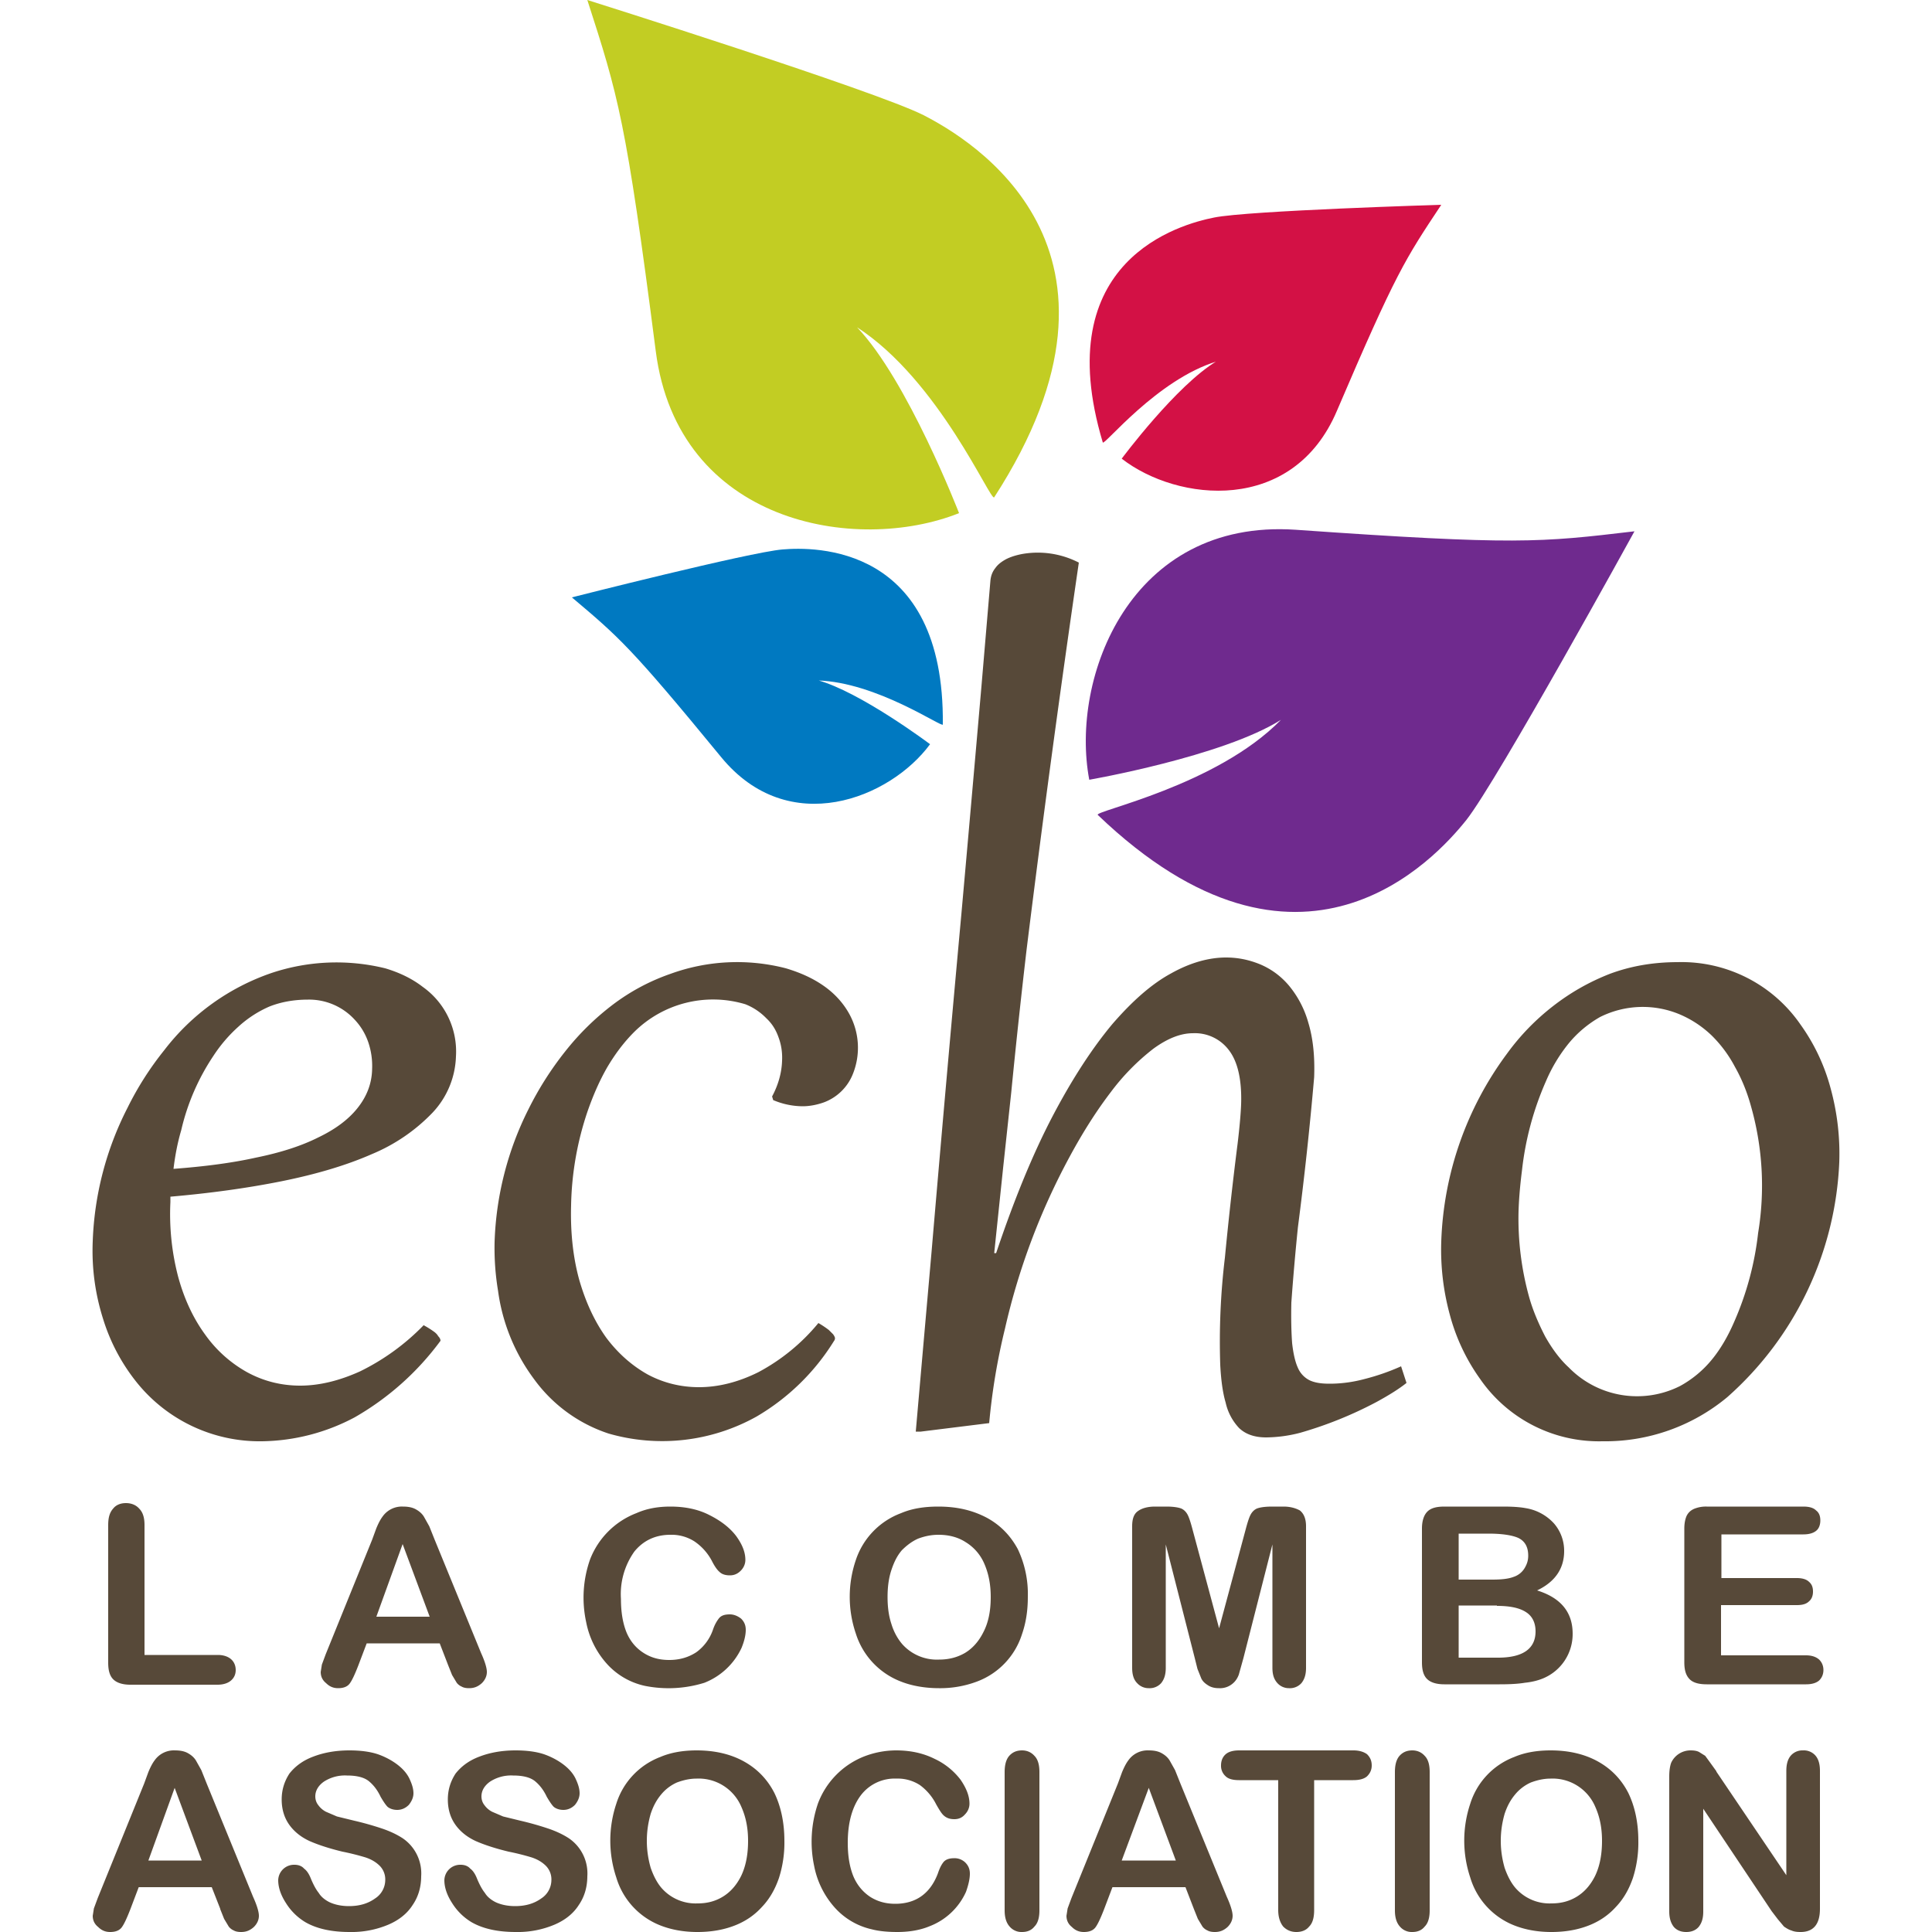 <svg width="500" height="500" xmlns="http://www.w3.org/2000/svg"><g fill="none" fill-rule="nonzero"><path d="M96.3 276.7a19 19 0 0 0-1-7c-.8-2.3-2-4.2-3.5-5.8a16 16 0 0 0-12.1-5.2c-3.6 0-7 .6-10 1.8a29 29 0 0 0-8 5.2 38.2 38.2 0 0 0-6.5 7.6 58 58 0 0 0-8.3 19.2c-1 3.4-1.6 6.7-2 10 7.9-.6 15-1.5 21.3-2.9 6.4-1.3 11.7-3 16.1-5.2 4.4-2.1 7.8-4.6 10.2-7.6 2.4-3 3.7-6.3 3.8-10Zm13.4 66.3a23.6 23.6 0 0 1 2.7 1.7c.4.3.8.7 1 1.1.4.4.6.8.6 1.2a72 72 0 0 1-22.2 19.8 52.4 52.4 0 0 1-24 6.2 40.8 40.8 0 0 1-32.3-15.1 49.5 49.5 0 0 1-8.8-16.5c-2-6.3-3-13-2.7-20.2a82 82 0 0 1 9-34.5 81 81 0 0 1 9.5-14.9 59.1 59.1 0 0 1 27.8-20 53 53 0 0 1 29.4-1.2c3.7 1.1 7 2.7 9.7 4.8a20.5 20.5 0 0 1 8.6 18 22.2 22.2 0 0 1-6.1 14.6 46.4 46.4 0 0 1-15.7 10.7c-6.6 2.9-14.4 5.2-23.3 7-9 1.8-18.5 3.1-28.8 4v1.4a64 64 0 0 0 2 19.3c1.6 5.9 4 10.9 7 15a33 33 0 0 0 10.8 9.7c4.2 2.3 8.8 3.5 13.8 3.5s10.2-1.3 15.5-3.7a59.1 59.1 0 0 0 16.5-12ZM199.8 283.8c1.6-3 2.5-6.1 2.6-9.3.1-2.1-.2-4.1-.9-6-.7-2-1.7-3.6-3.2-5a15.4 15.4 0 0 0-5.4-3.6 29 29 0 0 0-28.8 7.2c-2.7 2.7-5 5.8-7 9.2-2 3.5-3.6 7.2-5 11.2a80.2 80.2 0 0 0-4.3 24.4c-.2 7 .5 13.5 2.1 19.3 1.7 5.9 4 10.8 7 15 3 4 6.6 7.2 10.7 9.5 4.1 2.2 8.6 3.3 13.3 3.3 5 0 10.2-1.3 15.4-3.9a51.3 51.3 0 0 0 15.5-12.7 25 25 0 0 1 2.7 1.8l1.1 1.1c.3.4.5.8.5 1.1l-.1.4-.2.3a58 58 0 0 1-20 19.5 50.1 50.1 0 0 1-38.3 4.4 38.8 38.8 0 0 1-19.3-14.1 49.2 49.2 0 0 1-9.3-22.8c-.7-4.2-1-8.4-.9-12.7a82.3 82.3 0 0 1 8.7-34.2 84.7 84.7 0 0 1 9.5-15c3.7-4.7 7.8-8.7 12.4-12.2 4.5-3.4 9.5-6.1 15-8a50.5 50.5 0 0 1 29.8-1.4c4 1.2 7.2 2.7 10 4.7s5 4.5 6.5 7.3a18.2 18.2 0 0 1 .8 15.4 12.9 12.9 0 0 1-7.5 7.3c-1.7.6-3.6 1-5.5 1a19.7 19.7 0 0 1-7.6-1.6l-.3-1ZM257.8 324.3c4.7-14 9.6-25.9 14.7-35.6 5.1-9.7 10.3-17.6 15.4-23.7 5.2-6 10.2-10.4 15.2-13.1 5-2.8 9.8-4.1 14.2-4.1 3.1 0 6 .6 8.9 1.8 2.8 1.2 5.3 3 7.4 5.5a26 26 0 0 1 5 9.6c1.2 4 1.7 8.6 1.5 14.1a906 906 0 0 1-4.2 38.8 654.8 654.8 0 0 0-1.7 19.5c-.1 4.3 0 7.8.2 10.5.3 2.7.8 4.9 1.5 6.4a6.4 6.4 0 0 0 3.2 3.3c1.4.6 3 .8 5 .8 3 0 6-.4 9-1.2a58 58 0 0 0 9.5-3.3l1.4 4.3c-2 1.6-4.6 3.2-7.7 4.9a102.1 102.1 0 0 1-19.8 8 36 36 0 0 1-8.8 1.2c-3 0-5.3-.8-7-2.4a14 14 0 0 1-3.5-6.6c-.8-2.7-1.2-6-1.4-9.7a181.7 181.7 0 0 1 1.2-27.8 968.5 968.5 0 0 1 3.3-29.6c.5-4.2.8-7.6.9-10.1.2-6.1-.8-10.8-3-13.8a11 11 0 0 0-9.5-4.6c-3.1 0-6.5 1.3-10.2 4a58.2 58.2 0 0 0-11 11.2c-3.6 4.7-7.2 10.3-10.7 16.8a174.8 174.8 0 0 0-16.7 44.4 165 165 0 0 0-4.1 24.5l-17.7 2.2H237l1.9-21.7 2.2-25a13548.1 13548.1 0 0 1 7.7-87.2 26465.1 26465.1 0 0 0 5.2-59l2.3-27.1c.1-1.4.5-2.5 1.3-3.5.7-1 1.7-1.7 2.8-2.3 1.2-.6 2.5-1 4-1.3a23.2 23.2 0 0 1 14.8 2.2 4653.1 4653.1 0 0 0-13.5 100 1973 1973 0 0 0-4 37.2l-2.1 19.5-2.3 22h.5ZM393 313.4a76 76 0 0 0 2.8 22.5c1 3.5 2.5 6.9 4.1 10 1.7 3 3.7 5.8 6.1 8a24.7 24.7 0 0 0 28.8 4.8 28 28 0 0 0 8.2-6.8c2.3-2.8 4.2-6.1 5.8-9.8a78.8 78.8 0 0 0 6.2-23 75.2 75.2 0 0 0-1.9-33c-1-3.6-2.4-7-4.1-10a33 33 0 0 0-6-8.1c-2.4-2.3-5.1-4.1-8.1-5.4a24.7 24.7 0 0 0-20.8.6c-3 1.7-5.8 4-8.1 6.8a41.1 41.1 0 0 0-5.9 9.8 78.4 78.4 0 0 0-6.2 23c-.5 3.9-.8 7.4-.9 10.6Zm-20 7.8a86.4 86.4 0 0 1 17-48.5c3.4-4.7 7.4-8.8 11.9-12.3s9.4-6.3 14.8-8.4c5.4-2 11.2-3 17.5-3a37.4 37.4 0 0 1 31.8 16.2 50.6 50.6 0 0 1 7.8 16.6 63.8 63.8 0 0 1 2.2 19 86 86 0 0 1-29 60.8 49.4 49.4 0 0 1-32.3 11.4 37.4 37.4 0 0 1-31.7-16.2 51 51 0 0 1-7.8-16.6 63.9 63.9 0 0 1-2.2-19Z" fill="#574939"/><path d="M221.8 84.7c13.1 13.7 26.4 48.1 26.4 48.1-26.6 10.6-72.8 2.8-78.5-42C162 31 160 24.8 152 0c0 0 74.6 23.5 87 29.8 12.1 6.2 60 34.4 18.3 98.9-.9 1.3-14.2-30.2-35.5-44Z" fill="#C2CD23"/><path d="M211.5 176c11.1 3 29.2 16.6 29.2 16.6-10.3 14-36.6 24.7-54.1 3.3-23.4-28.5-26.4-31-38.6-41.3 0 0 46-11.7 54.5-12.4 8.2-.7 42-1.4 41.5 45.3 0 1-17.1-11-32.5-11.4Z" fill="#0079C1"/><path d="M315 93.4c-10.5 6.2-24.7 25.3-24.7 25.3 14.4 11.2 44.3 14.5 55.7-12.4C361.3 70.5 363.7 67 373 53c0 0-50 1.5-58.8 3.3-8.6 1.7-43 10.9-28.8 58.2.3 1 14-16.3 29.6-21Z" fill="#D31145"/><path d="M331.5 186.3c-15.1 9.5-49.6 15.5-49.6 15.5-5-26.4 10.6-67.6 53.4-64.7 57 4 63.2 3.3 87.7.4 0 0-35.4 64.4-43.5 74.7-8 10-43 48.9-95.4-1.3-1.1-1 30.7-7.5 47.4-24.6Z" fill="#6F2A8E"/><g fill="#574939"><path d="M37.4 394.7v33.6h19c1.4 0 2.6.4 3.4 1.1.8.7 1.2 1.7 1.2 2.8 0 1.1-.4 2-1.2 2.7-.8.7-2 1.1-3.5 1.1H33.7c-2 0-3.5-.5-4.4-1.4-.9-.9-1.3-2.3-1.3-4.3v-35.6c0-2 .4-3.3 1.3-4.3.8-1 2-1.4 3.3-1.4 1.4 0 2.6.5 3.4 1.4 1 1 1.4 2.4 1.4 4.3ZM116 431l-2.2-5.7H94.9l-2.2 5.8c-.9 2.3-1.6 3.8-2.2 4.6-.6.8-1.6 1.2-3 1.2-1.2 0-2.2-.4-3.1-1.3-1-.8-1.4-1.8-1.4-2.9l.3-1.9 1-2.7 12-29.6 1.1-3c.5-1.2 1-2.2 1.6-3a6.1 6.1 0 0 1 5.3-2.6c1.3 0 2.4.2 3.3.7.9.5 1.6 1.1 2.1 1.9l1.4 2.5 1.4 3.5 12 29.3c1 2.2 1.5 3.9 1.5 4.9 0 1-.4 2-1.3 2.9-1 .9-2 1.3-3.3 1.3-.7 0-1.4-.1-1.9-.4-.5-.2-1-.6-1.3-1l-1.2-2-1-2.5Zm-18.6-12.6h13.8l-7-18.8-6.8 18.8Zm95.6 3.4c0 1.4-.4 3-1.1 4.7a17.8 17.8 0 0 1-9.6 9 31.2 31.2 0 0 1-15.4.8 18.5 18.5 0 0 1-10.1-6 22.5 22.5 0 0 1-5.1-10.5 29.8 29.8 0 0 1 1-16.2 20.9 20.9 0 0 1 12-12c2.7-1.2 5.6-1.7 8.8-1.7 3.8 0 7.2.7 10.1 2.2 3 1.5 5.3 3.3 6.9 5.4 1.6 2.2 2.4 4.2 2.4 6.2 0 1-.4 2-1.2 2.8-.8.8-1.7 1.2-2.8 1.2-1.2 0-2.1-.3-2.7-.9-.6-.5-1.3-1.5-2-2.9a14 14 0 0 0-4.5-5 11 11 0 0 0-6.2-1.7c-3.9 0-7 1.5-9.3 4.3a19 19 0 0 0-3.5 12.3c0 3.5.5 6.4 1.5 8.8 1 2.3 2.5 4 4.4 5.2 1.9 1.2 4 1.8 6.6 1.8 2.7 0 5-.7 7-2a12 12 0 0 0 4.3-5.8c.4-1.2.9-2.1 1.5-2.9.6-.8 1.5-1.1 2.9-1.1 1 0 2 .4 2.9 1.1.8.8 1.2 1.7 1.2 2.9Zm49.8-31.9c5 0 9 1 12.6 2.9 3.5 1.9 6.1 4.6 8 8.1a27 27 0 0 1 2.6 12.4c0 3.6-.5 6.7-1.5 9.6a19.3 19.3 0 0 1-11.7 12.3 27 27 0 0 1-9.8 1.7c-3.6 0-7-.6-9.8-1.7a19.6 19.6 0 0 1-11.7-12.4 29.5 29.5 0 0 1 0-19.1 19.5 19.5 0 0 1 11.7-12.1c2.8-1.2 6-1.7 9.6-1.7Zm13.6 23.4c0-3.4-.6-6.2-1.7-8.7a12.1 12.1 0 0 0-4.8-5.5c-2-1.3-4.4-1.9-7-1.9-2 0-3.7.4-5.3 1-1.6.7-3 1.8-4.2 3-1.2 1.4-2 3-2.7 5.1-.7 2.1-1 4.4-1 7 0 2.6.3 4.9 1 7 .6 2 1.6 3.8 2.8 5.2a12 12 0 0 0 9.5 4c2.4 0 4.6-.5 6.7-1.7 2-1.2 3.6-3 4.8-5.4 1.3-2.5 1.9-5.5 1.9-9.1Zm52.8 15.8-7.5-29.4v31.9c0 1.8-.4 3-1.2 4a4 4 0 0 1-3.2 1.3 4 4 0 0 1-3-1.3c-.9-.9-1.3-2.2-1.3-4v-36.6c0-2 .5-3.3 1.6-4 1-.7 2.5-1.1 4.3-1.1h3c1.7 0 3 .2 3.8.5.7.3 1.3.9 1.7 1.7.4.8.8 2.1 1.3 4l6.8 25.3 6.8-25.3c.5-1.9.9-3.2 1.3-4 .4-.8 1-1.4 1.7-1.7.8-.3 2.1-.5 3.9-.5h3c1.7 0 3.1.4 4.2 1 1 .8 1.6 2.1 1.6 4.1v36.6c0 1.8-.4 3-1.2 4a4 4 0 0 1-3.2 1.3 4 4 0 0 1-3-1.3c-.9-1-1.3-2.2-1.3-4v-31.9l-7.5 29.4-1.2 4.3c-.3.8-.8 1.7-1.7 2.4a5 5 0 0 1-3.4 1.1c-1.1 0-2-.2-2.8-.7-.8-.5-1.4-1-1.8-1.8l-1-2.5-.7-2.8Zm79 6.8h-14.4c-2.1 0-3.6-.5-4.5-1.4-.9-.9-1.3-2.3-1.3-4.3v-34.6c0-2 .5-3.5 1.4-4.4.9-.9 2.3-1.3 4.4-1.3H389c2.2 0 4.2.1 5.8.4a12.6 12.6 0 0 1 7.4 4 10.8 10.8 0 0 1 2.6 7.1c0 4.6-2.4 8-7 10.2 6.1 1.9 9.2 5.6 9.2 11.2a12.4 12.4 0 0 1-7.5 11.5c-1.4.6-3 1-4.9 1.2-1.8.3-4 .4-6.5.4Zm-.8-20.4h-9.9V429h10.2c6.4 0 9.7-2.3 9.7-6.8 0-2.3-.9-4-2.5-5-1.7-1.1-4.2-1.6-7.5-1.6Zm-9.9-18.6v11.9h8.7c2.4 0 4.2-.2 5.5-.7a5.2 5.2 0 0 0 3-2.5c.5-.9.8-1.8.8-3 0-2.3-.9-3.8-2.6-4.6-1.6-.7-4.2-1.1-7.7-1.1h-7.7Zm89.3.2h-21.3v11.3H465c1.4 0 2.5.3 3.2 1 .7.6 1 1.4 1 2.5 0 1-.3 1.9-1 2.5-.7.7-1.7 1-3.2 1h-19.6v13h22c1.5 0 2.6.4 3.4 1.1.7.7 1.1 1.6 1.1 2.7s-.4 2-1.1 2.7c-.8.7-2 1-3.4 1h-25.7c-2 0-3.5-.4-4.4-1.3-1-1-1.4-2.4-1.4-4.4v-34.6c0-1.3.2-2.4.6-3.3.4-.8 1-1.4 1.9-1.8a8 8 0 0 1 3.3-.6h25c1.5 0 2.6.3 3.3 1 .8.6 1.1 1.5 1.1 2.6 0 1-.3 2-1 2.6-.8.7-2 1-3.4 1Z"/></g><g fill="#574939"><path d="m57 494-2.2-5.6H35.9l-2.2 5.8c-.9 2.3-1.6 3.8-2.2 4.6-.6.8-1.6 1.2-3 1.2-1.2 0-2.2-.4-3.1-1.3-1-.8-1.4-1.8-1.4-2.9l.3-1.9 1-2.7 12-29.6 1.1-3c.5-1.2 1-2.2 1.6-3a6.1 6.1 0 0 1 5.3-2.6c1.3 0 2.4.2 3.3.7.9.5 1.6 1.1 2.1 1.9l1.4 2.5 1.4 3.5 12 29.3c1 2.2 1.5 3.9 1.5 4.9 0 1-.4 2-1.3 2.9-1 .9-2 1.3-3.3 1.3-.7 0-1.4-.1-1.9-.4-.5-.2-1-.6-1.3-1l-1.2-2-1-2.5Zm-18.6-12.5h13.8l-7-18.8-6.8 18.8Zm70.6 4c0 2.8-.7 5.3-2.2 7.5-1.4 2.2-3.5 3.9-6.3 5.1a24.4 24.4 0 0 1-10 1.9c-4.6 0-8.4-.8-11.4-2.5a15 15 0 0 1-5.1-5c-1.3-2-2-4-2-5.9a4.1 4.1 0 0 1 4.2-4c1 0 1.9.3 2.5 1 .7.5 1.3 1.4 1.8 2.7.6 1.4 1.2 2.6 2 3.6.6 1 1.6 1.8 2.8 2.4 1.3.6 3 1 5 1 2.8 0 5-.7 6.8-2a5.7 5.7 0 0 0 2.6-4.7 5 5 0 0 0-1.4-3.7c-1-1-2.2-1.7-3.7-2.2a64 64 0 0 0-6-1.5c-3.3-.8-6.1-1.7-8.4-2.7-2.2-1-4-2.4-5.3-4.2-1.3-1.8-2-4-2-6.6 0-2.5.7-4.7 2-6.7 1.5-1.9 3.5-3.4 6.2-4.4 2.6-1 5.7-1.6 9.3-1.6 2.8 0 5.3.3 7.4 1 2 .7 3.8 1.7 5.2 2.8 1.4 1.1 2.4 2.3 3 3.6.6 1.3 1 2.5 1 3.7 0 1-.4 2-1.2 3-.8.8-1.8 1.3-3 1.3-1 0-1.9-.3-2.5-.8-.5-.5-1.1-1.4-1.8-2.6-.8-1.7-1.8-3-3-4s-3.1-1.5-5.7-1.5a10 10 0 0 0-6 1.6c-1.4 1-2.2 2.3-2.2 3.8 0 .9.3 1.7.8 2.3.5.7 1.2 1.3 2 1.7l2.8 1.2 4.5 1.1c2.6.6 5 1.3 7.1 2 2.1.7 4 1.6 5.5 2.6a11 11 0 0 1 4.7 9.8Zm43 0c0 2.8-.7 5.3-2.2 7.5-1.4 2.2-3.5 3.9-6.3 5.1a24.4 24.4 0 0 1-10 1.9c-4.6 0-8.4-.8-11.4-2.5a15 15 0 0 1-5.1-5c-1.3-2-2-4-2-5.9a4.1 4.1 0 0 1 4.2-4c1 0 1.9.3 2.5 1 .7.5 1.3 1.4 1.8 2.7.6 1.4 1.2 2.6 2 3.6.6 1 1.6 1.8 2.8 2.4 1.3.6 3 1 5 1 2.8 0 5-.7 6.8-2a5.7 5.7 0 0 0 2.6-4.7 5 5 0 0 0-1.4-3.7c-1-1-2.2-1.7-3.7-2.2a64 64 0 0 0-6-1.5c-3.3-.8-6.1-1.7-8.4-2.7-2.2-1-4-2.4-5.3-4.2-1.3-1.8-2-4-2-6.6 0-2.5.7-4.7 2-6.7 1.5-1.9 3.5-3.4 6.2-4.4 2.6-1 5.7-1.6 9.3-1.6 2.8 0 5.3.3 7.4 1 2 .7 3.8 1.7 5.2 2.8 1.4 1.1 2.4 2.3 3 3.6.6 1.3 1 2.5 1 3.7 0 1-.4 2-1.2 3-.8.8-1.8 1.3-3 1.3-1 0-1.9-.3-2.5-.8-.5-.5-1.1-1.4-1.8-2.6-.8-1.7-1.8-3-3-4s-3.1-1.5-5.7-1.5a10 10 0 0 0-6 1.6c-1.4 1-2.2 2.3-2.2 3.8 0 .9.3 1.7.8 2.3.5.7 1.2 1.3 2 1.7l2.8 1.2 4.5 1.1c2.6.6 5 1.3 7.1 2 2.1.7 4 1.6 5.5 2.6a11 11 0 0 1 4.7 9.8Zm28.3-32.5c4.8 0 8.9 1 12.3 2.9 3.4 1.9 6 4.6 7.8 8.1 1.7 3.5 2.6 7.7 2.6 12.4a30 30 0 0 1-1.4 9.6c-1 2.9-2.4 5.4-4.4 7.5-1.9 2.1-4.2 3.7-7 4.8-2.8 1.1-6 1.7-9.7 1.7-3.6 0-6.8-.6-9.6-1.7a19.2 19.2 0 0 1-11.4-12.4 30.1 30.1 0 0 1 0-19.1 19 19 0 0 1 11.4-12.1c2.8-1.2 6-1.7 9.4-1.7Zm13.3 23.4c0-3.4-.6-6.2-1.7-8.7a12 12 0 0 0-11.6-7.4c-1.8 0-3.5.4-5.1 1-1.6.7-3 1.8-4 3-1.2 1.4-2.1 3-2.8 5.1-.6 2.1-1 4.4-1 7 0 2.6.4 4.9 1 7 .7 2 1.6 3.8 2.8 5.2a11.7 11.7 0 0 0 9.3 4c2.4 0 4.5-.5 6.5-1.7s3.6-3 4.8-5.4c1.2-2.5 1.8-5.5 1.8-9.1Zm57.4 8.5c0 1.4-.4 3-1 4.7a17 17 0 0 1-9.4 8.9c-2.4 1-5.2 1.5-8.4 1.5-2.4 0-4.7-.2-6.6-.7a18.2 18.2 0 0 1-9.9-6 22.5 22.5 0 0 1-5-10.4 30.5 30.5 0 0 1 1-16.2 21 21 0 0 1 11.6-12 23 23 0 0 1 8.6-1.7c3.7 0 7 .7 10 2.2a18 18 0 0 1 6.7 5.4c1.5 2.2 2.3 4.2 2.3 6.2 0 1-.4 2-1.2 2.8-.7.8-1.6 1.2-2.7 1.2-1.2 0-2-.3-2.7-.9-.6-.5-1.2-1.5-2-2.9a14 14 0 0 0-4.2-5 10.5 10.5 0 0 0-6.1-1.7 11 11 0 0 0-9.2 4.3c-2.2 2.9-3.4 7-3.4 12.3 0 3.5.5 6.4 1.5 8.8 1 2.3 2.5 4 4.3 5.2 1.9 1.2 4 1.8 6.5 1.8 2.7 0 5-.7 6.8-2 1.8-1.3 3.2-3.2 4.2-5.8.4-1.2.8-2.1 1.4-2.9.6-.8 1.6-1.1 2.9-1.1a4 4 0 0 1 2.8 1.1c.8.8 1.2 1.7 1.2 2.9Zm9 9.5v-35.8c0-1.9.4-3.3 1.2-4.2.9-1 2-1.4 3.3-1.4 1.3 0 2.4.5 3.2 1.4.9.9 1.3 2.3 1.3 4.2v35.8c0 1.9-.4 3.3-1.3 4.2-.8 1-1.9 1.4-3.2 1.4a4 4 0 0 1-3.2-1.4c-.9-1-1.3-2.4-1.3-4.2Zm37.3-41.4c1.3 0 2.4.2 3.3.7.9.5 1.6 1.1 2.1 1.9l1.4 2.5 1.4 3.5 12 29.3c1 2.2 1.5 3.9 1.5 4.9 0 1-.4 2-1.3 2.9-1 .9-2 1.3-3.3 1.3-.7 0-1.4-.1-1.9-.4-.5-.2-1-.6-1.3-1l-1.2-2-1-2.5-2.2-5.7h-18.9l-2.2 5.8c-.9 2.3-1.6 3.8-2.2 4.6-.6.8-1.6 1.2-3 1.2-1.2 0-2.2-.4-3.1-1.3-1-.8-1.4-1.8-1.4-2.9l.3-1.9 1-2.7 12-29.6 1.1-3c.5-1.2 1-2.2 1.6-3a6.1 6.1 0 0 1 5.3-2.6Zm53 0c1.5 0 2.7.4 3.5 1 .8.8 1.2 1.7 1.2 2.9 0 1.1-.4 2-1.2 2.8-.8.7-2 1-3.6 1h-10.1v33.6c0 2-.4 3.4-1.3 4.3-.8 1-2 1.4-3.3 1.4-1.4 0-2.5-.5-3.4-1.4-.8-1-1.3-2.4-1.3-4.3v-33.6h-10.1c-1.6 0-2.8-.3-3.5-1a3.6 3.6 0 0 1-1.2-2.8c0-1.2.4-2.2 1.2-2.9.8-.7 2-1 3.5-1h29.5Zm-53 9.7-7 18.8h14l-7-18.8Zm63.7 31.7v-35.8c0-1.9.4-3.3 1.2-4.2.9-1 2-1.4 3.3-1.4 1.3 0 2.4.5 3.2 1.4.9.9 1.3 2.3 1.3 4.2v35.8c0 1.9-.4 3.3-1.3 4.2-.8 1-1.9 1.4-3.2 1.4a4 4 0 0 1-3.2-1.4c-.9-1-1.3-2.4-1.3-4.2Zm40.3-41.4c4.8 0 8.9 1 12.3 2.9 3.4 1.9 6 4.6 7.8 8.1 1.7 3.5 2.6 7.7 2.6 12.4a30 30 0 0 1-1.4 9.6c-1 2.9-2.4 5.4-4.4 7.5-1.9 2.1-4.2 3.7-7 4.8-2.8 1.1-6 1.7-9.7 1.7-3.6 0-6.8-.6-9.6-1.7a19.2 19.2 0 0 1-11.4-12.4 30.1 30.1 0 0 1 0-19.1 19 19 0 0 1 11.4-12.1c2.8-1.2 6-1.7 9.4-1.7Zm13.3 23.4c0-3.4-.6-6.2-1.7-8.7a12 12 0 0 0-11.6-7.4c-1.8 0-3.5.4-5.1 1-1.6.7-3 1.8-4 3-1.2 1.4-2.1 3-2.8 5.1-.6 2.1-1 4.4-1 7 0 2.6.4 4.9 1 7 .7 2 1.6 3.8 2.8 5.2a11.7 11.7 0 0 0 9.3 4c2.4 0 4.5-.5 6.5-1.7s3.6-3 4.8-5.4c1.2-2.5 1.8-5.5 1.8-9.1Zm29.6-17.9 18.1 26.8v-27c0-1.8.4-3.1 1.2-4a4 4 0 0 1 3.1-1.3 4 4 0 0 1 3.2 1.3c.8.9 1.2 2.2 1.2 4V494c0 4-1.7 6-5 6-1 0-1.7-.1-2.4-.4-.7-.2-1.3-.6-1.9-1l-1.6-1.9-1.6-2.1-17.7-26.5v26.6c0 1.8-.4 3-1.2 4-.8.9-1.9 1.3-3.2 1.3-1.3 0-2.4-.4-3.2-1.3-.8-1-1.2-2.3-1.2-4v-35c0-1.5.2-2.7.5-3.5a5.5 5.5 0 0 1 5-3.2c.9 0 1.6.1 2.2.4l1.6 1a333.9 333.9 0 0 1 2.9 4Z"/></g></g></svg>